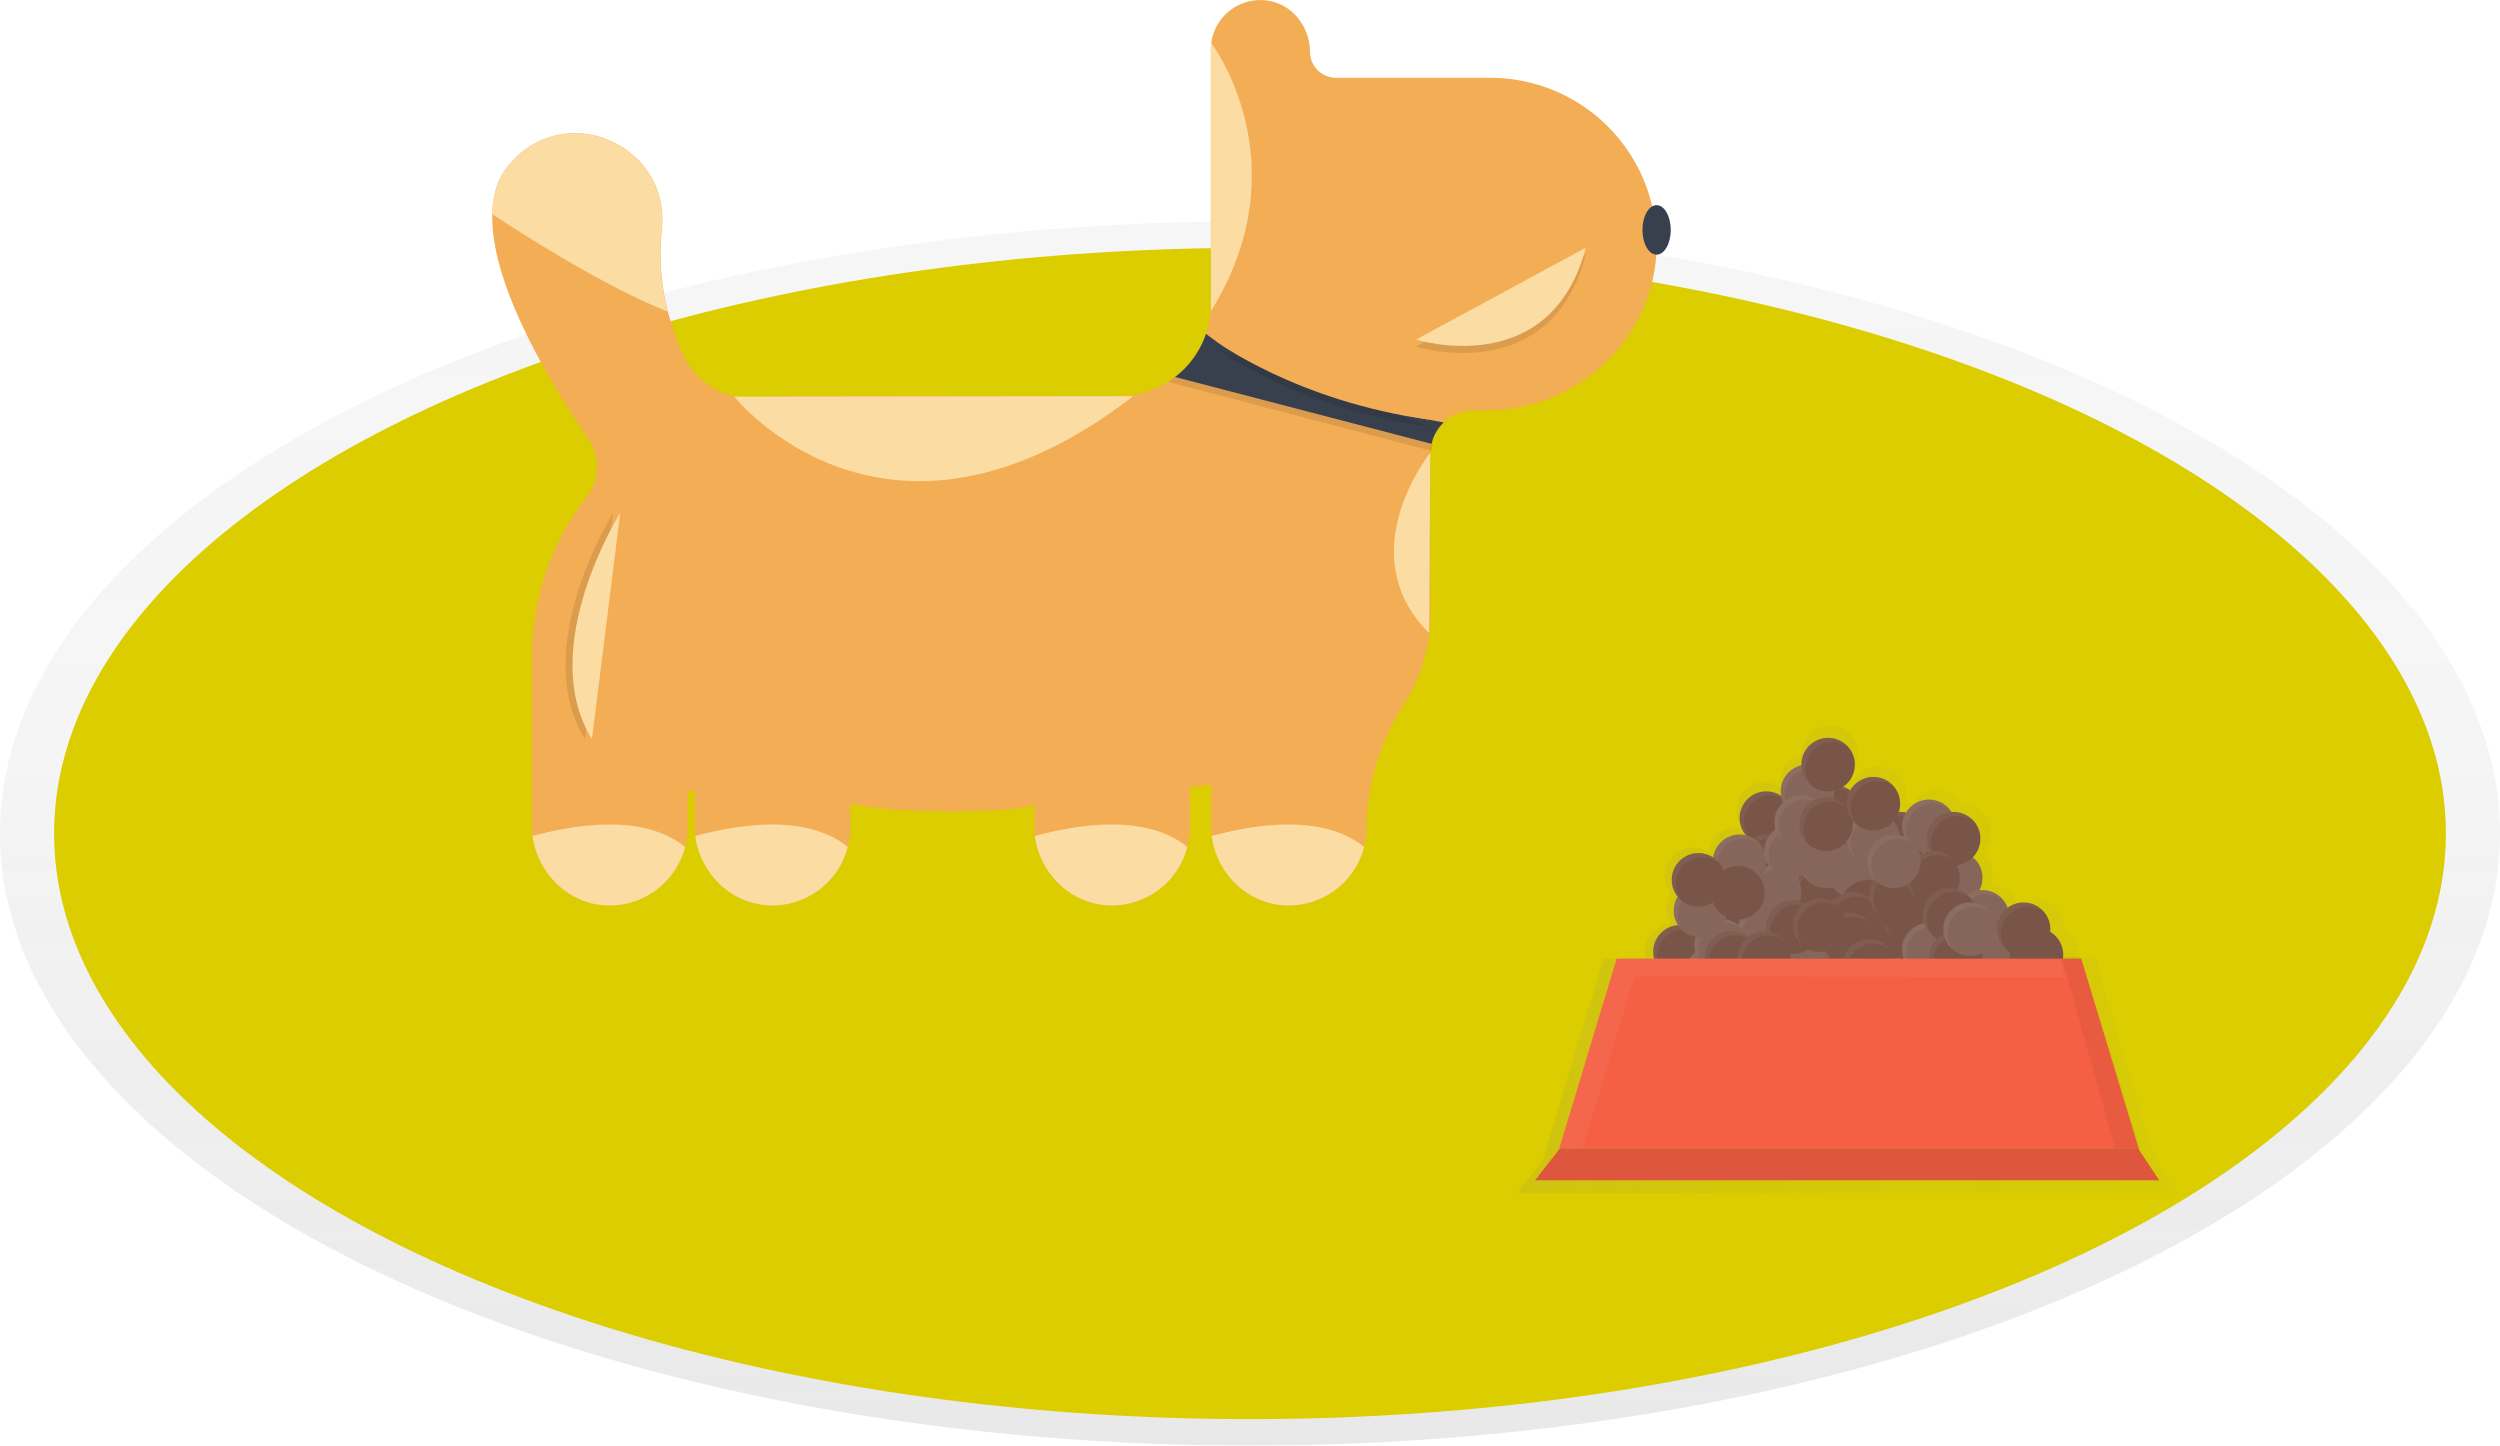 <svg id="b3b4c231-bcdd-447d-a48c-3c3c5a2e58d0" data-name="Layer 1" xmlns="http://www.w3.org/2000/svg" xmlns:xlink="http://www.w3.org/1999/xlink" width="921" height="532.56" viewBox="0 0 921 532.56" class="injected-svg ClassicGrid__ImageFile-sc-td9pmq-4 fNAcXv grid_media"><defs><linearGradient id="a2a092df-2c92-4a00-bfa3-7775e0a35a00-6653" x1="460.5" y1="532.56" x2="460.5" y2="81.56" gradientUnits="userSpaceOnUse"><stop offset="0" stop-color="gray" stop-opacity="0.25"></stop><stop offset="0.54" stop-color="gray" stop-opacity="0.12"></stop><stop offset="1" stop-color="gray" stop-opacity="0.1"></stop></linearGradient><linearGradient id="e02598f3-6440-4dab-b616-a11e89bded72-6654" x1="698.5" y1="537.03" x2="941.5" y2="537.03" xlink:href="#a2a092df-2c92-4a00-bfa3-7775e0a35a00-6653"></linearGradient><linearGradient id="a2a092df-2c92-4a00-bfa3-7775e0a35a00-6653" x1="460.5" y1="532.56" x2="460.5" y2="81.56" gradientUnits="userSpaceOnUse"><stop offset="0" stop-color="gray" stop-opacity="0.25"></stop><stop offset="0.54" stop-color="gray" stop-opacity="0.12"></stop><stop offset="1" stop-color="gray" stop-opacity="0.1"></stop></linearGradient><linearGradient id="e02598f3-6440-4dab-b616-a11e89bded72-6654" x1="698.5" y1="537.03" x2="941.5" y2="537.03" xlink:href="#a2a092df-2c92-4a00-bfa3-7775e0a35a00-6653"></linearGradient></defs><title>Cautious dog</title><g opacity="0.7"><ellipse cx="460.5" cy="307.06" rx="460.5" ry="225.5" fill="url(&quot;#a2a092df-2c92-4a00-bfa3-7775e0a35a00-6653&quot;)"></ellipse></g><ellipse cx="460.5" cy="307.06" rx="440.57" ry="215.74" fill="#DBCD00"></ellipse><g opacity="0.5"><path d="M941.5,623.15l-7.87-11.8L918,559.68l-6.43-22.84h-6.54a11.84,11.84,0,0,0,.11-1.48,10.38,10.38,0,0,0-5.06-8.91,8.89,8.89,0,0,0,.06-1,10.41,10.41,0,0,0-2.3-6.52h0a10.09,10.09,0,0,0-1.6-1.6l-.07,0c-.26-.21-.53-.4-.8-.58l-.23-.14c-.23-.14-.47-.27-.71-.39l-.32-.16-.68-.29-.36-.13c-.23-.08-.47-.14-.7-.21l-.39-.09c-.25-.06-.5-.1-.76-.14l-.35,0a10.92,10.92,0,0,0-1.15-.07,10.31,10.31,0,0,0-6.23,2.09,10.37,10.37,0,0,0-1.67-3h0a11,11,0,0,0-1.6-1.6.18.18,0,0,1-.07,0q-.39-.3-.81-.57l-.23-.15c-.23-.14-.46-.27-.7-.39l-.32-.15c-.22-.11-.45-.2-.68-.29l-.37-.14-.7-.2-.38-.1a6.71,6.71,0,0,0-.76-.13l-.35-.06a10.93,10.93,0,0,0-1.15-.06c-.41,0-.82,0-1.22.07a10.38,10.38,0,0,0-1.08-11.4h0A10.53,10.53,0,0,0,870,497.4a10.37,10.37,0,0,0,.64-13.75h0a10.09,10.09,0,0,0-1.6-1.6L869,482c-.26-.21-.53-.4-.8-.58l-.23-.14c-.23-.14-.47-.27-.71-.39l-.31-.16-.69-.29-.36-.13c-.23-.08-.47-.14-.7-.21s-.25-.07-.38-.09-.51-.1-.77-.14l-.35-.05a10.92,10.92,0,0,0-1.15-.07c-.27,0-.55,0-.82,0-.21-.33-.43-.64-.67-1h0a11,11,0,0,0-1.6-1.6.18.18,0,0,1-.07-.05,9.08,9.08,0,0,0-.81-.57l-.23-.15c-.23-.14-.46-.27-.7-.39l-.32-.15c-.22-.11-.45-.2-.68-.29l-.37-.14-.7-.2-.38-.1c-.25-.06-.51-.1-.76-.14L854,475a10.93,10.93,0,0,0-1.15-.06A10.29,10.29,0,0,0,844,480h0c-.26-.06-.51-.1-.77-.14l-.35-.05a10.92,10.92,0,0,0-1.15-.07l-.51,0a10.44,10.44,0,0,0-1.78-9.75h0a11,11,0,0,0-1.6-1.6l-.07-.05a9.19,9.19,0,0,0-.81-.58l-.23-.14c-.23-.14-.46-.27-.7-.39l-.32-.16-.68-.29-.37-.13c-.23-.08-.46-.14-.7-.21l-.38-.09c-.25-.06-.51-.1-.76-.14l-.36-.05a10.57,10.57,0,0,0-1.14-.07,10.41,10.41,0,0,0-9,5.26c-.18-.13-.35-.26-.54-.38l-.23-.14a8.13,8.13,0,0,0-.71-.4l-.31-.15c-.22-.11-.45-.2-.68-.29l-.25-.1a10.4,10.4,0,0,0,2.25-15.12h0a10.09,10.09,0,0,0-1.6-1.6l-.07,0a9,9,0,0,0-.8-.58l-.23-.14c-.23-.14-.47-.27-.71-.4l-.31-.15-.69-.29-.36-.13c-.23-.08-.46-.14-.7-.21l-.38-.1-.77-.13-.35,0a10.92,10.92,0,0,0-1.15-.07,10.41,10.41,0,0,0-10.41,10.42c0,.09,0,.19,0,.28-.23.06-.47.11-.7.18a10.43,10.43,0,0,0-6.85,6.85,10.25,10.25,0,0,0-.47,3.1,10.93,10.93,0,0,0,.06,1.15l.06.35,0,.24-.12-.07-.23-.14-.7-.4-.32-.15-.68-.29-.37-.13a7.15,7.15,0,0,0-.7-.21l-.38-.1-.76-.13-.35-.05a10.92,10.92,0,0,0-1.15-.07,10.42,10.42,0,0,0-10.42,10.42,10.73,10.73,0,0,0,.07,1.14c0,.12,0,.24,0,.35,0,.26.08.52.14.77s.06.25.1.38.13.47.2.7l.14.36c.09.24.18.46.29.69l.15.31c.12.24.25.48.39.71l.15.23a8.93,8.93,0,0,0,.57.8l.05.07.15.19-.18,0c-.25-.06-.51-.1-.77-.14l-.35-.05a10.92,10.92,0,0,0-1.15-.07,10.41,10.41,0,0,0-9.94,7.32,10.72,10.72,0,0,0-.35,1.61l-.08,0-.24-.15c-.23-.14-.46-.27-.7-.39l-.32-.15c-.22-.11-.45-.2-.68-.29l-.36-.14-.7-.2-.38-.1c-.26-.06-.51-.1-.77-.14l-.35-.05a10.92,10.92,0,0,0-1.15-.07,10.42,10.42,0,0,0-10.41,10.42,10.93,10.93,0,0,0,.06,1.15l.06.35c0,.25.08.51.13.76s.07.26.1.38.13.48.21.71.08.24.13.36.18.46.29.68l.15.32c.12.24.26.47.4.7a1.76,1.76,0,0,0,.14.23q.27.42.57.81l.06.07,0,.06a10.36,10.36,0,0,0-1.54,5.44,10.74,10.74,0,0,0,.06,1.14l.06.35c0,.26.08.52.13.77s.07.25.1.38.13.47.21.7.08.24.13.36.19.47.29.69l.15.31a8.13,8.13,0,0,0,.4.71c0,.08.09.16.14.23h0a10.38,10.38,0,0,0-9.21,7.28,10.25,10.25,0,0,0-.47,3.1,10.93,10.93,0,0,0,.06,1.15l.06.35a6.71,6.71,0,0,0,.13.76l.09.37H730.26L707.79,611.2l-9.29,11.95ZM801.62,505.46l-.2-.31.48-.13Zm48.81-9.66.17-.29.38.08C850.8,495.66,850.61,495.72,850.43,495.8Z" transform="translate(-139.5 -183.72)" fill="url(&quot;#e02598f3-6440-4dab-b616-a11e89bded72-6654&quot;)"></path></g><circle cx="606.76" cy="380.98" r="9.86" fill="#795548"></circle><path d="M737.93,566.22a9.84,9.84,0,0,1,16-7.68,9.85,9.85,0,1,0-13.85,13.84A9.76,9.76,0,0,1,737.93,566.22Z" transform="translate(-139.5 -183.72)" fill="#FFFFFF" opacity="0.05"></path><circle cx="640.88" cy="383.26" r="9.86" fill="#795548"></circle><path d="M772,568.49a9.85,9.85,0,0,1,16-7.68,9.85,9.85,0,1,0-13.85,13.85A9.85,9.85,0,0,1,772,568.49Z" transform="translate(-139.5 -183.72)" fill="#FFFFFF" opacity="0.05"></path><circle cx="660.59" cy="384.77" r="9.86" fill="#795548"></circle><path d="M791.75,570a9.84,9.84,0,0,1,16-7.68,9.85,9.85,0,1,0-13.85,13.85A9.87,9.87,0,0,1,791.75,570Z" transform="translate(-139.5 -183.72)" fill="#FFFFFF" opacity="0.05"></path><circle cx="670.44" cy="380.98" r="9.86" fill="#795548"></circle><path d="M801.6,566.22a9.85,9.85,0,0,1,16-7.68,9.85,9.85,0,1,0-13.85,13.84A9.77,9.77,0,0,1,801.6,566.22Z" transform="translate(-139.5 -183.72)" fill="#FFFFFF" opacity="0.05"></path><circle cx="747.01" cy="380.98" r="9.86" fill="#795548"></circle><path d="M878.17,566.22a9.84,9.84,0,0,1,16-7.68,9.85,9.85,0,1,0-13.85,13.84A9.82,9.82,0,0,1,878.17,566.22Z" transform="translate(-139.5 -183.72)" fill="#FFFFFF" opacity="0.05"></path><circle cx="708.35" cy="380.23" r="9.86" fill="#795548"></circle><path d="M839.51,565.46a9.85,9.85,0,0,1,16-7.68,9.85,9.85,0,1,0-13.85,13.85A9.79,9.79,0,0,1,839.51,565.46Z" transform="translate(-139.5 -183.72)" fill="#FFFFFF" opacity="0.05"></path><circle cx="621.17" cy="371.89" r="9.86" fill="#795548"></circle><path d="M752.33,557.12a9.85,9.85,0,0,1,16-7.68,9.85,9.85,0,1,0-13.85,13.85A9.85,9.85,0,0,1,752.33,557.12Z" transform="translate(-139.5 -183.72)" fill="#FFFFFF" opacity="0.05"></path><circle cx="700.77" cy="351.42" r="9.86" fill="#795548"></circle><path d="M831.93,536.65A9.85,9.85,0,0,1,848,529a9.85,9.85,0,1,0-13.85,13.85A9.79,9.79,0,0,1,831.93,536.65Z" transform="translate(-139.5 -183.72)" fill="#FFFFFF" opacity="0.05"></path><circle cx="670.44" cy="328.68" r="9.86" fill="#795548"></circle><circle cx="680.26" cy="313.51" r="9.86" fill="#795548"></circle><path d="M801.6,513.91a9.86,9.86,0,0,1,16-7.68,9.85,9.85,0,1,0-13.85,13.85A9.8,9.8,0,0,1,801.6,513.91Z" transform="translate(-139.5 -183.72)" fill="#FFFFFF" opacity="0.05"></path><circle cx="638.6" cy="336.26" r="9.86" fill="#795548"></circle><path d="M769.77,521.49a9.85,9.85,0,0,1,16-7.68,9.85,9.85,0,1,0-13.85,13.85A9.79,9.79,0,0,1,769.77,521.49Z" transform="translate(-139.5 -183.72)" fill="#FFFFFF" opacity="0.05"></path><circle cx="618.89" cy="350.66" r="9.86" fill="#795548"></circle><path d="M750.05,535.9a9.86,9.86,0,0,1,16-7.69,9.85,9.85,0,1,0-13.85,13.85A9.79,9.79,0,0,1,750.05,535.9Z" transform="translate(-139.5 -183.72)" fill="#FFFFFF" opacity="0.05"></path><circle cx="678.02" cy="355.97" r="9.86" fill="#795548"></circle><path d="M809.19,541.2a9.85,9.85,0,0,1,16-7.68,9.85,9.85,0,1,0-13.85,13.85A9.79,9.79,0,0,1,809.19,541.2Z" transform="translate(-139.5 -183.72)" fill="#FFFFFF" opacity="0.05"></path><circle cx="700.01" cy="308.97" r="9.86" fill="#795548"></circle><path d="M831.17,494.2a9.85,9.85,0,0,1,16-7.68,9.85,9.85,0,1,0-13.85,13.85A9.85,9.85,0,0,1,831.17,494.2Z" transform="translate(-139.5 -183.72)" fill="#FFFFFF" opacity="0.05"></path><circle cx="675.75" cy="299.11" r="9.86" fill="#795548"></circle><path d="M806.91,484.35a9.85,9.85,0,0,1,16-7.69,9.85,9.85,0,1,0-13.85,13.85A9.84,9.84,0,0,1,806.91,484.35Z" transform="translate(-139.5 -183.72)" fill="#FFFFFF" opacity="0.05"></path><circle cx="650.73" cy="301.39" r="9.86" fill="#795548"></circle><path d="M781.89,486.62a9.86,9.86,0,0,1,16-7.68,9.85,9.85,0,1,0-13.85,13.85A9.8,9.8,0,0,1,781.89,486.62Z" transform="translate(-139.5 -183.72)" fill="#FFFFFF" opacity="0.05"></path><circle cx="650.73" cy="317.31" r="9.86" fill="#795548"></circle><path d="M781.89,502.54a9.86,9.86,0,0,1,16-7.68,9.85,9.85,0,1,0-13.85,13.85A9.8,9.8,0,0,1,781.89,502.54Z" transform="translate(-139.5 -183.72)" fill="#FFFFFF" opacity="0.05"></path><circle cx="691.67" cy="342.32" r="9.86" fill="#795548"></circle><path d="M822.83,527.56a9.84,9.84,0,0,1,16-7.68A9.85,9.85,0,1,0,825,533.72,9.84,9.84,0,0,1,822.83,527.56Z" transform="translate(-139.5 -183.72)" fill="#FFFFFF" opacity="0.05"></path><circle cx="703.04" cy="337.02" r="9.86" fill="#795548"></circle><path d="M834.2,522.25a9.85,9.85,0,0,1,16-7.68,9.85,9.85,0,1,0-13.84,13.85A9.8,9.8,0,0,1,834.2,522.25Z" transform="translate(-139.5 -183.72)" fill="#FFFFFF" opacity="0.05"></path><circle cx="638.6" cy="371.13" r="9.86" fill="#795548"></circle><circle cx="638.6" cy="371.13" r="9.86" fill="#FFFFFF" opacity="0.1"></circle><path d="M769.77,556.36a9.85,9.85,0,0,1,16-7.68,9.85,9.85,0,1,0-13.85,13.85A9.79,9.79,0,0,1,769.77,556.36Z" transform="translate(-139.5 -183.72)" fill="#FFFFFF" opacity="0.05"></path><circle cx="669.69" cy="365.82" r="9.86" fill="#795548"></circle><circle cx="669.69" cy="365.82" r="9.86" fill="#FFFFFF" opacity="0.1"></circle><path d="M800.85,551.06a9.84,9.84,0,0,1,16-7.68A9.85,9.85,0,1,0,803,557.22,9.79,9.79,0,0,1,800.85,551.06Z" transform="translate(-139.5 -183.72)" fill="#FFFFFF" opacity="0.05"></path><circle cx="658.31" cy="374.92" r="9.86" fill="#795548"></circle><circle cx="658.31" cy="374.92" r="9.86" fill="#FFFFFF" opacity="0.1"></circle><path d="M789.48,560.15a9.85,9.85,0,0,1,16-7.68,9.85,9.85,0,1,0-13.85,13.85A9.79,9.79,0,0,1,789.48,560.15Z" transform="translate(-139.5 -183.72)" fill="#FFFFFF" opacity="0.05"></path><circle cx="621.17" cy="382.5" r="9.86" fill="#795548"></circle><circle cx="621.17" cy="382.5" r="9.86" fill="#FFFFFF" opacity="0.1"></circle><path d="M752.33,567.74a9.85,9.85,0,0,1,16-7.69A9.85,9.85,0,1,0,754.5,573.9,9.84,9.84,0,0,1,752.33,567.74Z" transform="translate(-139.5 -183.72)" fill="#FFFFFF" opacity="0.05"></path><circle cx="631.02" cy="374.92" r="9.86" fill="#795548"></circle><circle cx="631.02" cy="374.92" r="9.86" fill="#FFFFFF" opacity="0.1"></circle><path d="M762.18,560.15a9.85,9.85,0,0,1,16-7.68,9.85,9.85,0,1,0-13.84,13.85A9.8,9.8,0,0,1,762.18,560.15Z" transform="translate(-139.5 -183.72)" fill="#FFFFFF" opacity="0.05"></path><circle cx="631.02" cy="358.24" r="9.86" fill="#795548"></circle><circle cx="631.02" cy="358.24" r="9.86" fill="#FFFFFF" opacity="0.1"></circle><path d="M762.18,543.48a9.84,9.84,0,0,1,16-7.68,9.85,9.85,0,1,0-13.84,13.84A9.79,9.79,0,0,1,762.18,543.48Z" transform="translate(-139.5 -183.72)" fill="#FFFFFF" opacity="0.05"></path><circle cx="649.98" cy="343.08" r="9.86" fill="#795548"></circle><circle cx="649.98" cy="343.08" r="9.86" fill="#FFFFFF" opacity="0.1"></circle><path d="M781.14,528.32a9.85,9.85,0,0,1,16-7.69,9.85,9.85,0,1,0-13.85,13.85A9.79,9.79,0,0,1,781.14,528.32Z" transform="translate(-139.5 -183.72)" fill="#FFFFFF" opacity="0.05"></path><circle cx="683.33" cy="380.23" r="9.86" fill="#795548"></circle><circle cx="683.33" cy="380.23" r="9.86" fill="#FFFFFF" opacity="0.1"></circle><path d="M814.49,565.46a9.85,9.85,0,0,1,16-7.68,9.85,9.85,0,1,0-13.84,13.85A9.8,9.8,0,0,1,814.49,565.46Z" transform="translate(-139.5 -183.72)" fill="#FFFFFF" opacity="0.05"></path><circle cx="710.62" cy="349.9" r="9.86" fill="#795548"></circle><circle cx="710.62" cy="349.9" r="9.86" fill="#FFFFFF" opacity="0.1"></circle><path d="M841.78,535.14a9.84,9.84,0,0,1,16-7.68A9.85,9.85,0,1,0,844,541.3,9.79,9.79,0,0,1,841.78,535.14Z" transform="translate(-139.5 -183.72)" fill="#FFFFFF" opacity="0.05"></path><circle cx="710.62" cy="304.42" r="9.86" fill="#795548"></circle><circle cx="710.62" cy="304.42" r="9.86" fill="#FFFFFF" opacity="0.1"></circle><path d="M841.78,489.65a9.85,9.85,0,0,1,16-7.68A9.85,9.85,0,1,0,844,495.82,9.8,9.8,0,0,1,841.78,489.65Z" transform="translate(-139.5 -183.72)" fill="#FFFFFF" opacity="0.05"></path><circle cx="720.48" cy="323.37" r="9.86" fill="#795548"></circle><circle cx="720.48" cy="323.37" r="9.86" fill="#FFFFFF" opacity="0.1"></circle><path d="M851.64,508.61a9.85,9.85,0,0,1,16-7.69,9.85,9.85,0,1,0-13.85,13.85A9.79,9.79,0,0,1,851.64,508.61Z" transform="translate(-139.5 -183.72)" fill="#FFFFFF" opacity="0.05"></path><circle cx="730.33" cy="337.77" r="9.86" fill="#795548"></circle><circle cx="730.33" cy="337.77" r="9.86" fill="#FFFFFF" opacity="0.1"></circle><path d="M861.49,523a9.84,9.84,0,0,1,16-7.68,9.85,9.85,0,1,0-13.84,13.84A9.77,9.77,0,0,1,861.49,523Z" transform="translate(-139.5 -183.72)" fill="#FFFFFF" opacity="0.05"></path><circle cx="683.33" cy="321.1" r="9.86" fill="#795548"></circle><circle cx="683.33" cy="321.1" r="9.86" fill="#FFFFFF" opacity="0.1"></circle><path d="M814.49,506.33a9.85,9.85,0,0,1,16-7.68,9.85,9.85,0,1,0-13.84,13.85A9.8,9.8,0,0,1,814.49,506.33Z" transform="translate(-139.5 -183.72)" fill="#FFFFFF" opacity="0.05"></path><circle cx="653.77" cy="328.68" r="9.86" fill="#795548"></circle><circle cx="653.77" cy="328.68" r="9.86" fill="#FFFFFF" opacity="0.1"></circle><path d="M784.93,513.91a9.85,9.85,0,0,1,16-7.68,9.85,9.85,0,1,0-13.85,13.85A9.79,9.79,0,0,1,784.93,513.91Z" transform="translate(-139.5 -183.72)" fill="#FFFFFF" opacity="0.05"></path><circle cx="672.72" cy="317.31" r="9.86" fill="#795548"></circle><circle cx="672.72" cy="317.31" r="9.86" fill="#FFFFFF" opacity="0.1"></circle><path d="M803.88,502.54a9.85,9.85,0,0,1,16-7.68,9.85,9.85,0,1,0-13.85,13.85A9.79,9.79,0,0,1,803.88,502.54Z" transform="translate(-139.5 -183.72)" fill="#FFFFFF" opacity="0.05"></path><circle cx="690.15" cy="308.97" r="9.86" fill="#795548"></circle><circle cx="690.15" cy="308.97" r="9.86" fill="#FFFFFF" opacity="0.1"></circle><path d="M821.31,494.2a9.86,9.86,0,0,1,16-7.68,9.85,9.85,0,1,0-13.85,13.85A9.8,9.8,0,0,1,821.31,494.2Z" transform="translate(-139.5 -183.72)" fill="#FFFFFF" opacity="0.05"></path><circle cx="640.88" cy="317.31" r="9.86" fill="#795548"></circle><circle cx="640.88" cy="317.31" r="9.86" fill="#FFFFFF" opacity="0.1"></circle><path d="M772,502.54a9.85,9.85,0,0,1,16-7.68,9.85,9.85,0,1,0-13.85,13.85A9.85,9.85,0,0,1,772,502.54Z" transform="translate(-139.5 -183.72)" fill="#FFFFFF" opacity="0.05"></path><circle cx="675.75" cy="349.14" r="9.86" fill="#795548"></circle><circle cx="675.75" cy="349.14" r="9.86" fill="#FFFFFF" opacity="0.1"></circle><path d="M806.91,534.38a9.84,9.84,0,0,1,16-7.68,9.85,9.85,0,1,0-13.85,13.85A9.87,9.87,0,0,1,806.91,534.38Z" transform="translate(-139.5 -183.72)" fill="#FFFFFF" opacity="0.05"></path><circle cx="634.06" cy="348.39" r="9.86" fill="#795548"></circle><circle cx="634.06" cy="348.39" r="9.86" fill="#FFFFFF" opacity="0.1"></circle><path d="M765.22,533.62a9.85,9.85,0,0,1,16-7.68,9.85,9.85,0,1,0-13.85,13.85A9.79,9.79,0,0,1,765.22,533.62Z" transform="translate(-139.5 -183.72)" fill="#FFFFFF" opacity="0.05"></path><circle cx="697.73" cy="362.79" r="9.86" fill="#795548"></circle><circle cx="697.73" cy="362.79" r="9.86" fill="#FFFFFF" opacity="0.1"></circle><path d="M828.9,548a9.85,9.85,0,0,1,16-7.69,9.85,9.85,0,1,0-13.85,13.85A9.79,9.79,0,0,1,828.9,548Z" transform="translate(-139.5 -183.72)" fill="#FFFFFF" opacity="0.05"></path><circle cx="712.9" cy="368.1" r="9.86" fill="#795548"></circle><circle cx="712.9" cy="368.1" r="9.86" fill="#FFFFFF" opacity="0.1"></circle><path d="M844.06,553.33a9.85,9.85,0,0,1,16-7.68,9.85,9.85,0,1,0-13.85,13.85A9.79,9.79,0,0,1,844.06,553.33Z" transform="translate(-139.5 -183.72)" fill="#FFFFFF" opacity="0.05"></path><circle cx="725.78" cy="377.95" r="9.86" fill="#795548"></circle><circle cx="725.78" cy="377.95" r="9.86" fill="#FFFFFF" opacity="0.1"></circle><path d="M856.94,563.19a9.85,9.85,0,0,1,16-7.68,9.85,9.85,0,1,0-13.85,13.84A9.79,9.79,0,0,1,856.94,563.19Z" transform="translate(-139.5 -183.72)" fill="#FFFFFF" opacity="0.05"></path><circle cx="747.01" cy="365.06" r="9.86" fill="#795548"></circle><circle cx="747.01" cy="365.06" r="9.86" fill="#FFFFFF" opacity="0.1"></circle><path d="M878.17,550.3a9.84,9.84,0,0,1,16-7.68,9.85,9.85,0,1,0-13.85,13.85A9.87,9.87,0,0,1,878.17,550.3Z" transform="translate(-139.5 -183.72)" fill="#FFFFFF" opacity="0.05"></path><circle cx="735.64" cy="353.69" r="9.86" fill="#795548"></circle><circle cx="735.64" cy="353.69" r="9.86" fill="#FFFFFF" opacity="0.1"></circle><path d="M866.8,538.93a9.84,9.84,0,0,1,16-7.68A9.85,9.85,0,1,0,869,545.09,9.82,9.82,0,0,1,866.8,538.93Z" transform="translate(-139.5 -183.72)" fill="#FFFFFF" opacity="0.05"></path><circle cx="665.89" cy="291.53" r="9.86" fill="#795548"></circle><circle cx="665.89" cy="291.53" r="9.86" fill="#FFFFFF" opacity="0.1"></circle><path d="M797.06,476.77a9.85,9.85,0,0,1,16-7.69,9.85,9.85,0,1,0-13.85,13.85A9.79,9.79,0,0,1,797.06,476.77Z" transform="translate(-139.5 -183.72)" fill="#FFFFFF" opacity="0.05"></path><circle cx="626.47" cy="335.5" r="9.86" fill="#795548"></circle><circle cx="626.47" cy="335.5" r="9.86" fill="#FFFFFF" opacity="0.1"></circle><path d="M757.64,520.73a9.85,9.85,0,0,1,16-7.68,9.85,9.85,0,1,0-13.85,13.85A9.79,9.79,0,0,1,757.64,520.73Z" transform="translate(-139.5 -183.72)" fill="#FFFFFF" opacity="0.05"></path><circle cx="611.31" cy="363.55" r="9.86" fill="#795548"></circle><circle cx="611.31" cy="363.55" r="9.86" fill="#FFFFFF" opacity="0.1"></circle><path d="M742.47,548.78a9.85,9.85,0,0,1,16-7.68A9.85,9.85,0,1,0,744.65,555,9.8,9.8,0,0,1,742.47,548.78Z" transform="translate(-139.5 -183.72)" fill="#FFFFFF" opacity="0.05"></path><circle cx="658.31" cy="353.69" r="9.86" fill="#795548"></circle><circle cx="658.31" cy="353.69" r="9.86" fill="#FFFFFF" opacity="0.1"></circle><path d="M789.48,538.93a9.84,9.84,0,0,1,16-7.68,9.85,9.85,0,1,0-13.85,13.84A9.76,9.76,0,0,1,789.48,538.93Z" transform="translate(-139.5 -183.72)" fill="#FFFFFF" opacity="0.05"></path><circle cx="659.83" cy="313.52" r="9.86" fill="#795548"></circle><circle cx="659.83" cy="313.52" r="9.86" fill="#FFFFFF" opacity="0.1"></circle><path d="M791,498.75a9.85,9.85,0,0,1,16-7.68,9.85,9.85,0,1,0-13.85,13.85A9.85,9.85,0,0,1,791,498.75Z" transform="translate(-139.5 -183.72)" fill="#FFFFFF" opacity="0.05"></path><circle cx="663.62" cy="302.9" r="9.86" fill="#795548"></circle><circle cx="663.62" cy="302.9" r="9.86" fill="#FFFFFF" opacity="0.1"></circle><path d="M794.78,488.14a9.84,9.84,0,0,1,16-7.68A9.85,9.85,0,1,0,797,494.3,9.84,9.84,0,0,1,794.78,488.14Z" transform="translate(-139.5 -183.72)" fill="#FFFFFF" opacity="0.05"></path><circle cx="650.73" cy="365.06" r="9.86" fill="#795548"></circle><path d="M781.89,550.3a9.85,9.85,0,0,1,16-7.68,9.85,9.85,0,1,0-13.85,13.85A9.82,9.82,0,0,1,781.89,550.3Z" transform="translate(-139.5 -183.72)" fill="#FFFFFF" opacity="0.05"></path><circle cx="625.72" cy="324.13" r="9.86" fill="#795548"></circle><path d="M756.88,509.36a9.85,9.85,0,0,1,16-7.68,9.85,9.85,0,1,0-13.85,13.85A9.79,9.79,0,0,1,756.88,509.36Z" transform="translate(-139.5 -183.72)" fill="#FFFFFF" opacity="0.05"></path><circle cx="637.85" cy="352.94" r="9.86" fill="#795548"></circle><path d="M769,538.17a9.85,9.85,0,0,1,16-7.68,9.85,9.85,0,1,0-13.85,13.85A9.79,9.79,0,0,1,769,538.17Z" transform="translate(-139.5 -183.72)" fill="#FFFFFF" opacity="0.05"></path><circle cx="673.48" cy="281.68" r="9.86" fill="#795548"></circle><path d="M804.64,466.91a9.85,9.85,0,0,1,16-7.68,9.85,9.85,0,1,0-13.85,13.85A9.79,9.79,0,0,1,804.64,466.91Z" transform="translate(-139.5 -183.72)" fill="#FFFFFF" opacity="0.05"></path><circle cx="672.72" cy="303.66" r="9.86" fill="#795548"></circle><path d="M803.88,488.9a9.85,9.85,0,0,1,16-7.69,9.85,9.85,0,1,0-13.85,13.85A9.79,9.79,0,0,1,803.88,488.9Z" transform="translate(-139.5 -183.72)" fill="#FFFFFF" opacity="0.05"></path><circle cx="690.15" cy="296.08" r="9.86" fill="#795548"></circle><path d="M821.31,481.31a9.86,9.86,0,0,1,16-7.68,9.85,9.85,0,1,0-13.85,13.85A9.8,9.8,0,0,1,821.31,481.31Z" transform="translate(-139.5 -183.72)" fill="#FFFFFF" opacity="0.05"></path><circle cx="682.57" cy="338.53" r="9.86" fill="#795548"></circle><circle cx="687.92" cy="334.07" r="9.86" fill="#795548"></circle><path d="M813.73,523.77a9.84,9.84,0,0,1,16-7.68,9.85,9.85,0,1,0-13.84,13.84A9.79,9.79,0,0,1,813.73,523.77Z" transform="translate(-139.5 -183.72)" fill="#FFFFFF" opacity="0.05"></path><circle cx="677.27" cy="365.82" r="9.86" fill="#795548"></circle><path d="M808.43,551.06a9.84,9.84,0,0,1,16-7.68,9.85,9.85,0,1,0-13.85,13.84A9.79,9.79,0,0,1,808.43,551.06Z" transform="translate(-139.5 -183.72)" fill="#FFFFFF" opacity="0.05"></path><circle cx="681.06" cy="346.11" r="9.86" fill="#795548"></circle><path d="M812.22,531.35a9.84,9.84,0,0,1,16-7.68,9.85,9.85,0,1,0-13.85,13.84A9.79,9.79,0,0,1,812.22,531.35Z" transform="translate(-139.5 -183.72)" fill="#FFFFFF" opacity="0.05"></path><circle cx="698.49" cy="329.43" r="9.86" fill="#795548"></circle><circle cx="750.23" cy="351.74" r="9.86" fill="#795548"></circle><path d="M829.65,514.67a9.84,9.84,0,0,1,16-7.68,9.85,9.85,0,1,0-13.84,13.85A9.82,9.82,0,0,1,829.65,514.67Z" transform="translate(-139.5 -183.72)" fill="#FFFFFF" opacity="0.05"></path><circle cx="688.64" cy="355.97" r="9.86" fill="#795548"></circle><path d="M819.8,541.2a9.85,9.85,0,0,1,16-7.68A9.85,9.85,0,1,0,822,547.37,9.79,9.79,0,0,1,819.8,541.2Z" transform="translate(-139.5 -183.72)" fill="#FFFFFF" opacity="0.05"></path><circle cx="719.72" cy="308.97" r="9.86" fill="#795548"></circle><path d="M850.88,494.2a9.85,9.85,0,0,1,16-7.68,9.85,9.85,0,1,0-13.85,13.85A9.85,9.85,0,0,1,850.88,494.2Z" transform="translate(-139.5 -183.72)" fill="#FFFFFF" opacity="0.05"></path><circle cx="712.14" cy="323.37" r="9.86" fill="#795548"></circle><path d="M843.3,508.61a9.85,9.85,0,0,1,16-7.69,9.85,9.85,0,1,0-13.85,13.85A9.84,9.84,0,0,1,843.3,508.61Z" transform="translate(-139.5 -183.72)" fill="#FFFFFF" opacity="0.05"></path><circle cx="718.2" cy="337.02" r="9.86" fill="#795548"></circle><path d="M849.36,522.25a9.85,9.85,0,0,1,16-7.68,9.85,9.85,0,1,0-13.84,13.85A9.8,9.8,0,0,1,849.36,522.25Z" transform="translate(-139.5 -183.72)" fill="#FFFFFF" opacity="0.05"></path><circle cx="733.36" cy="365.06" r="9.86" fill="#795548"></circle><path d="M864.53,550.3a9.84,9.84,0,0,1,16-7.68,9.85,9.85,0,1,0-13.85,13.85A9.81,9.81,0,0,1,864.53,550.3Z" transform="translate(-139.5 -183.72)" fill="#FFFFFF" opacity="0.05"></path><circle cx="745.49" cy="342.32" r="9.86" fill="#795548"></circle><circle cx="640.23" cy="328.94" r="9.86" fill="#795548"></circle><path d="M876.65,527.56a9.85,9.85,0,0,1,16-7.68,9.85,9.85,0,1,0-13.85,13.84A9.79,9.79,0,0,1,876.65,527.56Z" transform="translate(-139.5 -183.72)" fill="#FFFFFF" opacity="0.05"></path><circle cx="720.48" cy="352.94" r="9.86" fill="#795548"></circle><path d="M851.64,538.17a9.85,9.85,0,0,1,16-7.68,9.85,9.85,0,1,0-13.85,13.85A9.79,9.79,0,0,1,851.64,538.17Z" transform="translate(-139.5 -183.72)" fill="#FFFFFF" opacity="0.05"></path><circle cx="721.99" cy="365.06" r="9.86" fill="#795548"></circle><path d="M853.15,550.3a9.84,9.84,0,0,1,16-7.68,9.85,9.85,0,1,0-13.84,13.85A9.82,9.82,0,0,1,853.15,550.3Z" transform="translate(-139.5 -183.72)" fill="#FFFFFF" opacity="0.05"></path><circle cx="693.19" cy="373.4" r="9.86" fill="#795548"></circle><path d="M824.35,558.64a9.84,9.84,0,0,1,16-7.68,9.85,9.85,0,1,0-13.85,13.84A9.76,9.76,0,0,1,824.35,558.64Z" transform="translate(-139.5 -183.72)" fill="#FFFFFF" opacity="0.05"></path><circle cx="660.59" cy="341.56" r="9.86" fill="#795548"></circle><path d="M791.75,526.8a9.84,9.84,0,0,1,16-7.68A9.85,9.85,0,1,0,793.92,533,9.82,9.82,0,0,1,791.75,526.8Z" transform="translate(-139.5 -183.72)" fill="#FFFFFF" opacity="0.05"></path><circle cx="670.44" cy="340.81" r="9.86" fill="#795548"></circle><path d="M801.6,526a9.86,9.86,0,0,1,16-7.68,9.85,9.85,0,1,0-13.85,13.85A9.8,9.8,0,0,1,801.6,526Z" transform="translate(-139.5 -183.72)" fill="#FFFFFF" opacity="0.05"></path><circle cx="649.98" cy="352.94" r="9.86" fill="#795548"></circle><path d="M781.14,538.17a9.85,9.85,0,0,1,16-7.68,9.85,9.85,0,1,0-13.85,13.85A9.79,9.79,0,0,1,781.14,538.17Z" transform="translate(-139.5 -183.72)" fill="#FFFFFF" opacity="0.05"></path><circle cx="735.64" cy="377.95" r="9.86" fill="#795548"></circle><circle cx="735.64" cy="377.95" r="9.86" fill="#FFFFFF" opacity="0.1"></circle><path d="M866.8,563.19a9.84,9.84,0,0,1,16-7.68A9.85,9.85,0,1,0,869,569.35,9.84,9.84,0,0,1,866.8,563.19Z" transform="translate(-139.5 -183.72)" fill="#FFFFFF" opacity="0.05"></path><circle cx="725.78" cy="342.32" r="9.86" fill="#795548"></circle><circle cx="725.78" cy="342.32" r="9.86" fill="#FFFFFF" opacity="0.1"></circle><path d="M856.94,527.56a9.85,9.85,0,0,1,16-7.68,9.85,9.85,0,1,0-13.85,13.84A9.79,9.79,0,0,1,856.94,527.56Z" transform="translate(-139.5 -183.72)" fill="#FFFFFF" opacity="0.05"></path><circle cx="697.73" cy="317.31" r="9.86" fill="#795548"></circle><circle cx="697.73" cy="317.31" r="9.86" fill="#FFFFFF" opacity="0.1"></circle><path d="M828.9,502.54a9.85,9.85,0,0,1,16-7.68,9.85,9.85,0,1,0-13.85,13.85A9.79,9.79,0,0,1,828.9,502.54Z" transform="translate(-139.5 -183.72)" fill="#FFFFFF" opacity="0.05"></path><polygon points="789.92 429.9 572.39 429.9 595.58 353.15 766.73 353.15 789.92 429.9" fill="#F55F44"></polygon><polygon points="602.11 359.68 760.52 360.01 759.22 353.48 595.58 353.15 572.39 429.9 580.89 429.9 602.11 359.68" fill="#FFFFFF" opacity="0.05"></polygon><polygon points="795.47 434.8 565.53 434.8 574.67 423.05 787.63 423.05 795.47 434.8" fill="#DBCD00"></polygon><polygon points="795.47 434.8 565.53 434.8 574.67 423.05 787.63 423.05 795.47 434.8" fill="#F55F44"></polygon><polygon points="795.47 434.8 565.53 434.8 574.67 423.05 787.63 423.05 795.47 434.8" opacity="0.1"></polygon><polygon points="759.5 352.52 779.17 423.05 788.5 423.52 766.5 352.52 759.5 352.52" opacity="0.05"></polygon><path d="M749.78,274.52c-.48,33.7-28.91,60.35-62.61,60.35h-4.69a15.85,15.85,0,0,0-11.1,4.48,15.43,15.43,0,0,0-4.51,7.87,14.45,14.45,0,0,0-.47,3.73v59.49A59.59,59.59,0,0,1,657,442.71c-8.83,13.78-14,29.55-14,45.91h0a28.69,28.69,0,0,1-29.21,28.67c-15.76-.29-28.12-13.84-28.12-29.61V472.8l-7.81.92v14.9a28.7,28.7,0,0,1-29.22,28.67c-15.76-.29-28.11-13.84-28.11-29.61v-7.53c-7.82,3.26-52.12,3.26-64.42.11l-3.34-.26v8.62a28.69,28.69,0,0,1-29.21,28.67c-15.77-.29-28.12-13.84-28.12-29.61V475.31l-2.61-.24v13.55a29.29,29.29,0,0,1-.88,7.12,28.73,28.73,0,0,1-28.33,21.55c-14.41-.26-25.95-11.6-27.86-25.59a35.4,35.4,0,0,1-.26-4V425.43a95.36,95.36,0,0,1,20.33-59,17.68,17.68,0,0,0,.49-20.88c-14.59-21.37-36.17-57.43-35.46-83,.18-7.4,2.21-13.89,6.83-18.92.28-.31.57-.62.86-.91,21-22,58-4.69,54.77,25.54a84.85,84.85,0,0,0,2.22,30.23,92.67,92.67,0,0,0,5.86,16.21,27.48,27.48,0,0,0,28.12,15.63,96.93,96.93,0,0,1,11.75-.7H551.74a33.85,33.85,0,0,0,32-23,32.84,32.84,0,0,0,1.82-10.92V202a18.24,18.24,0,0,1,18.82-18.24A17.72,17.72,0,0,1,617,189.59a19.65,19.65,0,0,1,5.08,13.14,9.66,9.66,0,0,0,9.67,9.66h56.78a61.21,61.21,0,0,1,61.23,62.13Z" transform="translate(-139.5 -183.72)" fill="#F3AD55"></path><path d="M391.89,495.74a28.73,28.73,0,0,1-28.33,21.55c-14.41-.26-25.95-11.6-27.86-25.59C353.06,487,377.11,483.78,391.89,495.74Z" transform="translate(-139.5 -183.72)" fill="#FBDCA3"></path><path d="M451.82,495.74a28.71,28.71,0,0,1-28.32,21.55c-14.41-.26-26-11.6-27.86-25.59C413,487,437.05,483.78,451.82,495.74Z" transform="translate(-139.5 -183.72)" fill="#FBDCA3"></path><path d="M576.91,495.74a28.72,28.72,0,0,1-28.33,21.55c-14.41-.26-26-11.6-27.85-25.59C538.08,487,562.13,483.78,576.91,495.74Z" transform="translate(-139.5 -183.72)" fill="#FBDCA3"></path><path d="M642.06,495.74a28.73,28.73,0,0,1-28.33,21.55c-14.41-.26-26-11.6-27.86-25.59C603.23,487,627.28,483.78,642.06,495.74Z" transform="translate(-139.5 -183.72)" fill="#FBDCA3"></path><path d="M385.48,298.52c-20.25-8.13-45-23-64.68-35.94.18-7.4,2.21-13.89,6.83-18.92.28-.31.57-.62.86-.91,21-22,58-4.69,54.77,25.54A84.85,84.85,0,0,0,385.48,298.52Z" transform="translate(-139.5 -183.72)" fill="#FBDCA3"></path><path d="M410,329.84s55.75,70.18,147-.18" transform="translate(-139.5 -183.72)" fill="#FBDCA3"></path><path d="M585.61,199.36s33.88,44.3,0,99" transform="translate(-139.5 -183.72)" fill="#FBDCA3"></path><path d="M666.4,350.51S636.56,387.58,666,417" transform="translate(-139.5 -183.72)" fill="#FBDCA3"></path><path d="M669,342.69c-2.21,2.08-1.46,4.09-2.13,7.14L570,324.45c5.21-4,11.67-8.78,13.81-15.14C595.41,318.32,618.37,333.44,669,342.69Z" transform="translate(-139.5 -183.72)" opacity="0.1"></path><path d="M671.38,339.35a15.43,15.43,0,0,0-4.51,7.87L572.43,322.6a33.71,33.71,0,0,0,11.36-15.9C595.41,315.72,620.74,330.1,671.38,339.35Z" transform="translate(-139.5 -183.72)" fill="#383F4D"></path><path d="M587.34,311.91S616.89,334.13,666.4,341" transform="translate(-139.5 -183.72)" opacity="0.1"></path><path d="M587.34,309.31s29.55,22.22,79.06,29.1" transform="translate(-139.5 -183.72)" fill="#F3AD55"></path><path d="M661.19,311.42s49.51,15.63,62.54-33.88Z" transform="translate(-139.5 -183.72)" opacity="0.1"></path><path d="M661.19,308.81s49.51,15.64,62.54-33.87Z" transform="translate(-139.5 -183.72)" fill="#FBDCA3"></path><ellipse cx="610.29" cy="84.7" rx="5.21" ry="9.12" fill="#383F4D"></ellipse><path d="M355,456.05l10.42-83.39S334.14,422.17,355,456.05" transform="translate(-139.5 -183.72)" opacity="0.1"></path><path d="M368,372.66s-31.27,49.51-10.43,83.39Z" transform="translate(-139.5 -183.72)" fill="#FBDCA3"></path></svg>